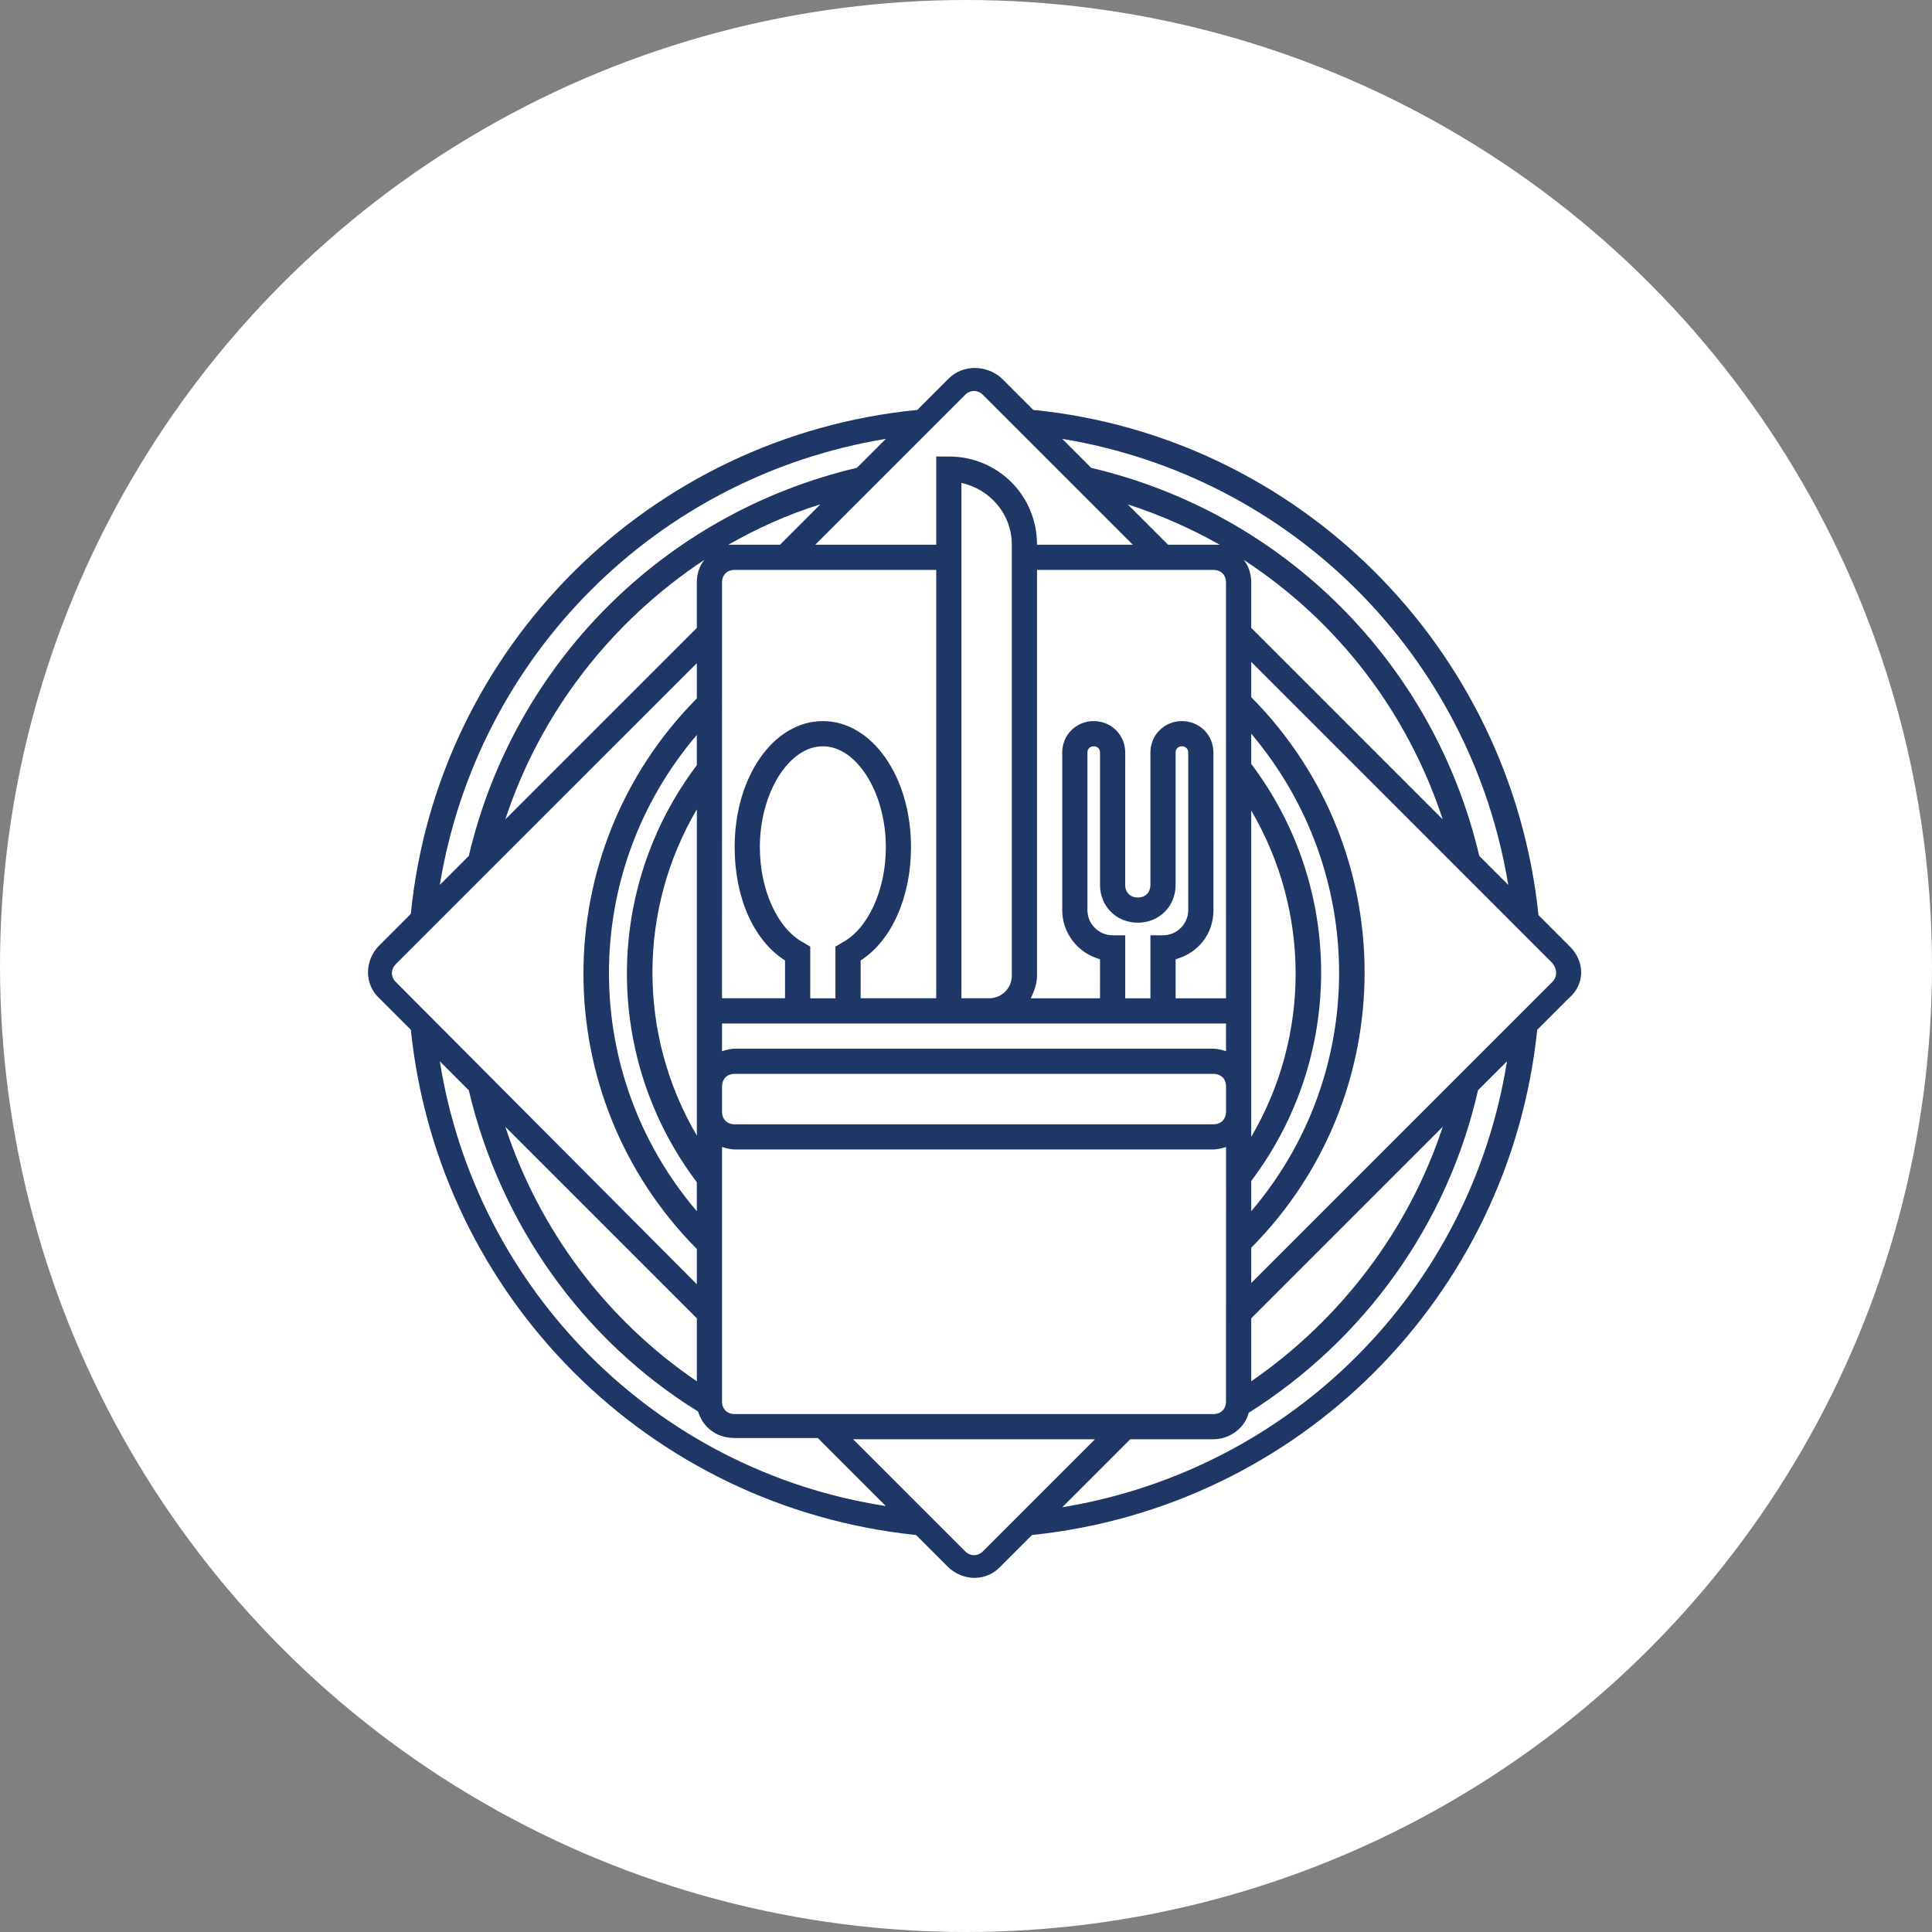 <?xml version="1.0" encoding="UTF-8"?> <svg xmlns="http://www.w3.org/2000/svg" width="84" height="84" viewBox="0 0 84 84" fill="none"><rect x="0" y="0" width="84" height="84" fill="#808080" stroke="none"/><circle cx="42" cy="42" r="42" fill="white"></circle><path d="M68.26 41.158L66.891 39.788C65.685 28.175 56.482 18.972 44.924 17.822L43.554 16.452C42.897 15.849 41.856 15.849 41.254 16.452L39.884 17.822C28.216 18.972 19.013 28.175 17.862 39.733L16.493 41.103C15.836 41.76 15.836 42.801 16.493 43.404L17.862 44.773C19.068 56.387 28.216 65.535 39.829 66.74L41.199 68.109C41.856 68.767 42.897 68.767 43.499 68.109L44.869 66.74C56.482 65.535 65.631 56.387 66.836 44.773L68.205 43.404C68.918 42.801 68.918 41.815 68.26 41.158L68.26 41.158ZM65.576 38.474L64.316 37.214C62.344 28.832 55.825 22.314 47.444 20.342L46.184 19.081C56.154 20.725 63.933 28.504 65.576 38.474L65.576 38.474ZM54.401 57.318L62.728 48.991C61.248 53.483 58.291 57.373 54.401 60.057V57.318ZM31.941 61.481C31.613 61.481 31.393 61.262 31.393 60.933V49.868C31.557 49.922 31.777 49.977 31.941 49.977H52.758C52.922 49.977 53.141 49.923 53.306 49.868L53.305 60.933C53.305 61.262 53.086 61.481 52.757 61.481H31.941ZM21.971 48.991L30.298 57.318V60.057C26.354 57.373 23.45 53.483 21.971 48.991ZM45.088 42.418V24.779H52.757C53.086 24.779 53.305 24.998 53.305 25.327V43.404H51.114V41.706C52.1 41.432 52.758 40.611 52.758 39.57L52.757 32.722C52.757 31.955 52.155 31.352 51.388 31.352C50.621 31.352 50.018 31.955 50.018 32.722V38.474C50.018 38.802 49.799 39.022 49.47 39.022C49.142 39.022 48.922 38.803 48.922 38.474L48.923 32.722C48.923 31.955 48.32 31.352 47.553 31.352C46.786 31.352 46.184 31.955 46.184 32.722V39.569C46.184 40.555 46.841 41.432 47.827 41.706V43.404H44.814C44.979 43.075 45.088 42.746 45.088 42.418ZM30.298 48.334V49.375C27.723 44.992 27.723 39.569 30.298 35.187V48.334ZM31.393 47.238C31.393 46.91 31.612 46.69 31.941 46.69H52.758C53.086 46.69 53.306 46.909 53.306 47.238V48.334C53.306 48.662 53.087 48.882 52.758 48.882H31.941C31.613 48.882 31.393 48.663 31.393 48.334V47.238ZM52.757 45.595H31.941C31.777 45.595 31.557 45.65 31.393 45.705V44.499H53.305V45.704C53.141 45.65 52.921 45.595 52.757 45.595L52.757 45.595ZM34.954 40.993C33.804 40.391 33.037 38.693 33.037 36.83C33.037 34.475 34.297 32.448 35.776 32.448C37.255 32.448 38.515 34.474 38.515 36.83C38.515 38.693 37.748 40.391 36.597 40.993L36.323 41.158V43.404H35.228V41.158L34.954 40.993ZM48.375 40.665C47.772 40.665 47.279 40.172 47.279 39.569L47.279 32.722C47.279 32.557 47.389 32.448 47.553 32.448C47.717 32.448 47.827 32.557 47.827 32.722V38.474C47.827 39.405 48.539 40.117 49.471 40.117C50.402 40.117 51.114 39.405 51.114 38.474V32.722C51.114 32.557 51.224 32.448 51.388 32.448C51.552 32.448 51.662 32.557 51.662 32.722L51.662 39.569C51.662 40.172 51.169 40.665 50.566 40.665H50.018V43.404H48.923V40.665H48.375ZM54.401 47.238V35.241C56.975 39.624 56.975 45.047 54.401 49.429V47.238ZM50.785 23.683L49.032 21.93C50.401 22.368 51.771 22.971 53.031 23.683H52.757H50.785ZM43.992 42.417C43.992 42.965 43.554 43.403 43.007 43.403H41.801V20.998C43.061 21.272 43.992 22.368 43.992 23.683L43.992 42.417ZM40.706 43.403H37.419V41.76C38.788 40.883 39.609 38.966 39.609 36.83C39.609 33.762 37.911 31.352 35.775 31.352C33.639 31.352 31.941 33.762 31.941 36.83C31.941 39.021 32.762 40.884 34.132 41.76V43.403H31.392L31.393 25.326C31.393 24.997 31.612 24.778 31.941 24.778H40.706L40.706 43.403ZM31.941 23.683H31.667C32.927 22.97 34.242 22.368 35.666 21.929L33.913 23.683H31.941ZM30.297 27.298L21.971 35.624C23.505 30.968 26.572 27.024 30.626 24.34C30.407 24.614 30.297 24.942 30.297 25.326L30.297 27.298ZM30.297 33.269C26.244 38.637 26.244 46.033 30.297 51.401V52.661C25.203 46.69 25.203 37.925 30.297 31.954V33.269ZM54.401 51.346C58.454 45.978 58.454 38.583 54.401 33.214V31.899C59.495 37.925 59.495 46.69 54.401 52.661V51.346ZM54.072 24.34C58.181 27.024 61.194 30.968 62.727 35.625L54.401 27.298V25.326C54.401 24.943 54.291 24.614 54.072 24.34L54.072 24.34ZM41.966 17.164C42.185 16.945 42.514 16.945 42.733 17.164L49.251 23.683H45.088C45.088 21.546 43.39 19.848 41.254 19.848H40.706V23.683H35.447L41.966 17.164ZM38.515 19.081L37.255 20.341C28.873 22.313 22.355 28.832 20.383 37.213L19.122 38.473C20.766 28.503 28.545 20.724 38.515 19.081L38.515 19.081ZM17.205 41.924L30.298 28.832V30.366C23.724 36.994 23.724 47.676 30.298 54.304V55.838L17.205 42.692C16.986 42.473 16.986 42.144 17.205 41.925V41.924ZM19.122 46.142L20.382 47.402C21.752 53.209 25.312 58.249 30.352 61.371C30.571 62.083 31.174 62.522 31.941 62.522H35.556L38.514 65.48C28.544 63.946 20.711 56.112 19.122 46.142L19.122 46.142ZM42.733 67.452C42.514 67.671 42.185 67.671 41.966 67.452L37.09 62.576H47.608L42.733 67.452ZM46.184 65.535L49.141 62.577L52.757 62.576C53.469 62.576 54.127 62.084 54.291 61.426C59.331 58.249 62.946 53.209 64.261 47.402L65.521 46.142C63.932 56.112 56.153 63.891 46.183 65.534L46.184 65.535ZM67.493 42.691L54.401 55.784V54.25C60.974 47.621 60.974 36.94 54.401 30.311V28.777L67.493 41.87C67.712 42.143 67.712 42.472 67.493 42.691V42.691Z" fill="#1E3767"></path></svg> 
